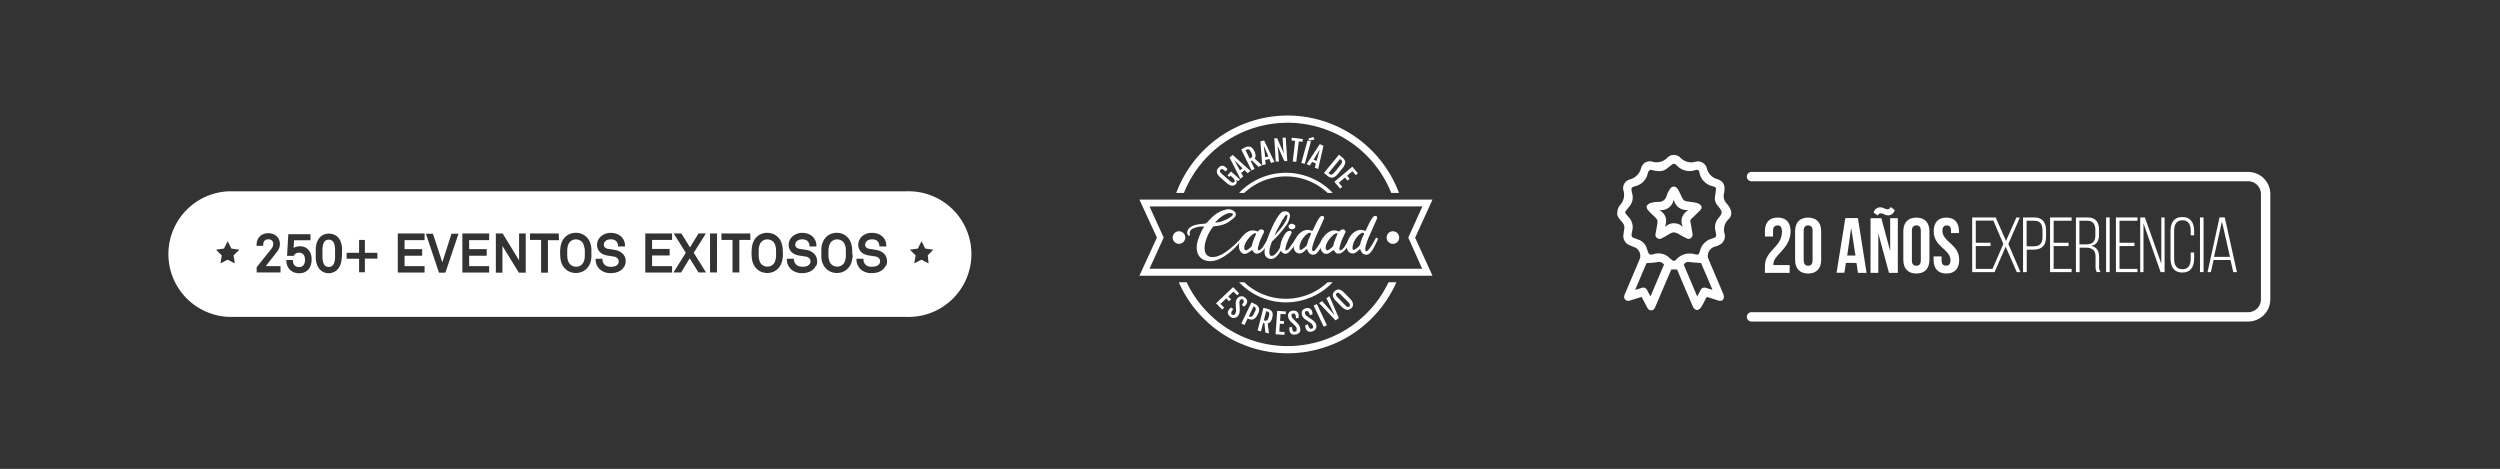 <svg xmlns="http://www.w3.org/2000/svg" viewBox="0 0 676.37 126.85"><rect x="0" y="0" width="676.37" height="126.85" fill="#333333" stroke="none"/><defs><style>.cls-1{fill:none;}.cls-2{fill:#fff;}</style></defs><g id="Capa_2" data-name="Capa 2"><g id="Capa_1-2" data-name="Capa 1"><rect class="cls-1" width="676.37" height="126.85"/><path class="cls-2" d="M545.53,58.83l-2.81,6.36-2.79-6.36h-6.36V73.62h6.06l3-6.88,3,6.88h1L543.35,66l3.11-7.12Zm-6.46,13.91h-4.53V66.57h4v-.89h-4v-6h4.76L542,66Z"/><path class="cls-2" d="M550.14,67.54c2.34,0,3.42-1.16,3.42-3.51v-1.6c0-2.16-.89-3.6-3.17-3.6h-3.06V73.62h1V67.54Zm-1.84-7.82h2.09c1.65,0,2.2,1,2.2,2.64v1.73c0,1.8-.74,2.56-2.45,2.56H548.3Z"/><polygon class="cls-2" points="560.47 59.72 560.47 58.83 554.64 58.83 554.64 73.62 560.47 73.62 560.47 72.74 555.61 72.74 555.61 66.57 559.65 66.57 559.65 65.68 555.61 65.68 555.61 59.72 560.47 59.72"/><path class="cls-2" d="M567.89,63.46V62.17c0-2.09-.91-3.34-3.17-3.34h-3.08V73.62h1V67h1.54c1.69,0,2.77.55,2.77,2.51v2.33a3.38,3.38,0,0,0,.32,1.77h1a3.26,3.26,0,0,1-.36-1.77v-2.3c0-1.61-.61-2.69-2.13-3C567.22,66.19,567.89,65.19,567.89,63.46Zm-1,.19c0,2-1,2.47-2.75,2.47h-1.56v-6.4h2.09c1.61,0,2.22,1,2.22,2.54Z"/><rect class="cls-2" x="569.8" y="58.83" width="0.97" height="14.79"/><polygon class="cls-2" points="578.29 59.72 578.29 58.83 572.46 58.83 572.46 73.62 578.29 73.62 578.29 72.74 573.43 72.74 573.43 66.57 577.47 66.57 577.47 65.68 573.43 65.68 573.43 59.72 578.29 59.72"/><polygon class="cls-2" points="584.55 73.62 585.63 73.62 585.63 58.83 584.74 58.83 584.74 71.32 580.3 58.83 579.03 58.83 579.03 73.62 579.92 73.62 579.92 60.44 584.55 73.62"/><path class="cls-2" d="M593.62,63.67V62.45c0-2.14-.93-3.74-3.2-3.74s-3.19,1.6-3.19,3.74V70c0,2.13.93,3.74,3.19,3.74s3.2-1.61,3.2-3.74V68.32h-.93v1.75c0,1.59-.62,2.77-2.24,2.77s-2.24-1.18-2.24-2.77V62.38c0-1.58.61-2.79,2.24-2.79s2.24,1.21,2.24,2.79v1.29Z"/><rect class="cls-2" x="595.2" y="58.83" width="0.97" height="14.79"/><path class="cls-2" d="M603.46,70.35l.74,3.27h1l-3.3-14.81h-1.41l-3.24,14.81h.89l.74-3.27Zm-2.32-10.42,2.18,9.57H599Z"/><path class="cls-2" d="M477.48,73.83h6.71V71.72H479.8a1.72,1.72,0,0,1,0-.32c0-2.43,4.63-4.16,4.63-8.81,0-2.36-1.19-3.72-3.47-3.72s-3.46,1.36-3.46,3.72V64h2.19V62.44c0-1,.47-1.45,1.21-1.45s1.2.36,1.2,1.69c0,4.26-4.6,5-4.6,9.34Z"/><path class="cls-2" d="M492.71,70.28V62.59c0-2.36-1.24-3.72-3.53-3.72s-3.52,1.36-3.52,3.72v7.69c0,2.37,1.24,3.72,3.52,3.72S492.71,72.65,492.71,70.28Zm-4.73.15v-8c0-1,.46-1.45,1.2-1.45s1.21.4,1.21,1.45v8c0,1.06-.47,1.46-1.21,1.46S488,71.49,488,70.43Z"/><path class="cls-2" d="M502.27,71.15l.4,2.68H505L502.65,59h-3.4l-2.37,14.79H499l.4-2.68Zm-1.44-9.49L502,69.14h-2.24Z"/><path class="cls-2" d="M508.93,57.73c.63,0,1,.53,1.9.53a1.84,1.84,0,0,0,1.79-1.44L511.5,56a.86.86,0,0,1-.9.61c-.64,0-1-.52-1.91-.52a1.84,1.84,0,0,0-1.79,1.43l1.12.79A.88.88,0,0,1,508.93,57.73Z"/><polygon class="cls-2" points="506.07 73.83 508.17 73.83 508.17 63.12 511.06 73.83 513.45 73.83 513.45 59.04 511.38 59.04 511.38 67.89 508.99 59.04 506.07 59.04 506.07 73.83"/><path class="cls-2" d="M522,70.28V62.59c0-2.36-1.25-3.72-3.53-3.72s-3.53,1.36-3.53,3.72v7.69c0,2.37,1.25,3.72,3.53,3.72S522,72.65,522,70.28Zm-4.74.15v-8c0-1,.47-1.45,1.21-1.45s1.2.4,1.2,1.45v8c0,1.06-.46,1.46-1.2,1.46S517.25,71.49,517.25,70.43Z"/><path class="cls-2" d="M523.13,69.37v.91c0,2.37,1.18,3.72,3.47,3.72s3.46-1.35,3.46-3.72c0-4.22-4.54-4.79-4.54-7.84,0-1,.42-1.45,1.16-1.45s1.16.4,1.16,1.45v.62H530v-.47c0-2.36-1.16-3.72-3.42-3.72s-3.42,1.36-3.42,3.72c0,4.23,4.54,4.8,4.54,7.84,0,1.06-.47,1.44-1.21,1.44s-1.2-.38-1.2-1.44V69.37Z"/><path class="cls-2" d="M608.23,46.51H473.76a1.27,1.27,0,0,0,0,2.53H608.23a3.46,3.46,0,0,1,3.46,3.45V81a3.46,3.46,0,0,1-3.46,3.46H473.76a1.27,1.27,0,0,0,0,2.53H608.23a6,6,0,0,0,6-6V52.49A6,6,0,0,0,608.23,46.51Z"/><path class="cls-2" d="M467.15,55.07a2.93,2.93,0,0,1-.72-2.75c.42-2.14-.09-3.28-1.81-3.85a4,4,0,0,1-2.82-2.85,2.48,2.48,0,0,0-3.17-1.84,4.07,4.07,0,0,1-4-1.11,2.45,2.45,0,0,0-3.54,0,4,4,0,0,1-4,1.08A2.41,2.41,0,0,0,444,45.5a4.29,4.29,0,0,1-3.13,3.07,2.43,2.43,0,0,0-1.64,3,4.07,4.07,0,0,1-1,4,3.49,3.49,0,0,0-.68,2c-.13,1,.66,1.75,1.26,2.48a2.13,2.13,0,0,1,.63,1.94c-.1.44-.13.89-.2,1.34a2.69,2.69,0,0,0,1.61,3c.53.24,1.08.44,1.62.67a2.55,2.55,0,0,1,1.19,3q-2,4.71-4,9.43c-.23.53-.43,1.06,0,1.57s1,.42,1.61.23l2.86-.91c.5,1,1,1.81,1.41,2.68.27.52.57,1,1.24.95s.91-.55,1.13-1.08q1.44-3.4,2.9-6.81l1.35-3.15h1.57c1.44,3.39,2.85,6.77,4.32,10.12a1.58,1.58,0,0,0,1.06.86,1.71,1.71,0,0,0,1.12-.78,17.77,17.77,0,0,0,1.24-2.32.56.56,0,0,1,.81-.33c.87.31,1.76.58,2.64.86.66.2,1.23,0,1.43-.61a2,2,0,0,0-.17-1.29c-1.32-3.15-2.68-6.29-4-9.45a1.71,1.71,0,0,1-.12-1,2.62,2.62,0,0,1,2.09-2.29,4.1,4.1,0,0,0,.87-.36,2.58,2.58,0,0,0,1.58-3,3.88,3.88,0,0,1,1.05-4,2.26,2.26,0,0,0,.64-2.35A5,5,0,0,0,467.15,55.07ZM446.54,80.2c-.34-.64-.62-1.13-.88-1.64a1.16,1.16,0,0,0-1.57-.65l-1.7.52c1.08-2.55,2.11-5,3.09-7.25a22.56,22.56,0,0,0,2.84-.25,1.73,1.73,0,0,1,1.88.66C449,74.38,447.81,77.21,446.54,80.2Zm16.78-1.79-1.69-.5a1.17,1.17,0,0,0-1.58.65c-.25.5-.52,1-.87,1.64l-3.64-8.57c.63-1.11,1.58-.7,2.45-.63l2.23.17C461.22,73.49,462.24,75.88,463.32,78.41Zm1.4-19.15a3.83,3.83,0,0,0-.56,3.38c.25,1.44.28,1.52-1.08,1.94a4.49,4.49,0,0,0-3.14,3.26c-.35,1.12-.45,1.19-1.57.91a4.89,4.89,0,0,0-4.9,1.49.73.73,0,0,1-1.21,0c-.13-.14-.33-.2-.45-.33a4.28,4.28,0,0,0-4.61-1.09c-.75.2-1.16,0-1.34-.75-.06-.23-.2-.44-.26-.67a3.63,3.63,0,0,0-2.67-2.67c-.23-.06-.43-.23-.66-.27-.79-.15-.94-.66-.8-1.34,0-.24.08-.48.14-.71a4,4,0,0,0-1.09-3.79c-1.17-1.38-1-1,0-2.41a.84.84,0,0,1,.15-.18,3.73,3.73,0,0,0,.9-3.68c0-.08,0-.15-.05-.23-.24-1.3-.27-1.41,1-1.78a4.49,4.49,0,0,0,3.28-3.42c.19-.76.58-1.15,1.43-.85a4.73,4.73,0,0,0,1,.16,3.29,3.29,0,0,0,2.9-.75c.21-.2.46-.36.69-.54,1-.79,1.12-.89,2,0A4.74,4.74,0,0,0,458.73,46a.76.76,0,0,1,1.06.6,1,1,0,0,1,0,.16,4.69,4.69,0,0,0,3.66,3.65c.46.11.95.3.79.86a16,16,0,0,1-.23,1.77,2.86,2.86,0,0,0,.66,2.51C466.15,57.44,466.18,57.47,464.72,59.26Z"/><path class="cls-2" d="M459,54.9c-.95-.23-1.94-.28-2.9-.48a1.39,1.39,0,0,1-.8-.58c-.5-.88-.86-1.83-1.39-2.68a1.56,1.56,0,0,0-1.09-.71,1.5,1.5,0,0,0-1,.68,7.64,7.64,0,0,0-.93,1.85,2.11,2.11,0,0,1-2.26,1.64,6.25,6.25,0,0,0-2,.29,1.88,1.88,0,0,0-1.12.81A1.57,1.57,0,0,0,446,57c.65.76,1.45,1.4,2.13,2.14a1.37,1.37,0,0,1,.3,1c-.07.79-.26,1.56-.38,2.35s-.43,1.38.28,1.91,1.35,0,2-.32c.86-.42,1.7-1.21,2.55-1.2s1.75.77,2.62,1.2l1.15.55a1.16,1.16,0,0,0,1.25-1.42c-.16-1-.32-2-.52-3a1,1,0,0,1,.34-1.13c.71-.63,1.38-1.32,2.07-2,.4-.39.79-.87.47-1.38A2,2,0,0,0,459,54.9Zm-3.73,6.48a3.38,3.38,0,0,0-4.82.06c.66-2,.32-3.49-1.53-4.62a3.47,3.47,0,0,0,3.92-2.9,3.43,3.43,0,0,0,3.95,2.85C455.11,58,454.47,59.36,455.28,61.38Z"/><path class="cls-2" d="M348.36,31.26a32.2,32.2,0,0,0-30.13,20.93h2.08a30.21,30.21,0,0,1,56.09,0h2.09A32.22,32.22,0,0,0,348.36,31.26Z"/><path class="cls-2" d="M335.24,52.19h1.39a16.48,16.48,0,0,1,22.55,0h1.39a17.46,17.46,0,0,0-25.33,0Z"/><path class="cls-2" d="M387.17,54.2H308.65l4.58,10.07-4.58,10.08h78.52l-4.58-10.08Zm-2,18.75H310.64l3.94-8.68-3.94-8.67h74.53l-3.93,8.67Z"/><path class="cls-2" d="M387.56,74.6h-79.3L313,64.27,308.26,54h79.3l-4.7,10.32ZM309,74.1h77.74l-4.47-9.83.05-.1,4.42-9.72H309l4.46,9.82-.05.11Zm76.52-.9H310.25l4.06-8.93-4.06-8.92h75.31l-4.05,8.92ZM311,72.7h73.76L381,64.27l.05-.1,3.78-8.32H311l3.83,8.42-.05.11Z"/><path class="cls-2" d="M320.67,64.27a1.7,1.7,0,1,1-1.7-1.7A1.7,1.7,0,0,1,320.67,64.27Z"/><path class="cls-2" d="M375.15,64.27a1.7,1.7,0,1,0,1.7-1.7A1.7,1.7,0,0,0,375.15,64.27Z"/><path class="cls-2" d="M360.57,76.36h-1.39a16.45,16.45,0,0,1-22.55,0h-1.39a17.46,17.46,0,0,0,25.33,0Z"/><path class="cls-2" d="M348.36,95.58a32.19,32.19,0,0,0,29.43-19.22h-2.13a30.22,30.22,0,0,1-54.61,0h-2.13A32.21,32.21,0,0,0,348.36,95.58Z"/><path class="cls-2" d="M334.36,49.81a1.11,1.11,0,0,1-.19.18,1.08,1.08,0,0,1-.28.16,1.06,1.06,0,0,1-.37.09,1.27,1.27,0,0,1-.46-.05,2.05,2.05,0,0,1-.57-.24,3.85,3.85,0,0,1-.66-.48L330.14,48a5,5,0,0,1-.56-.61,2.35,2.35,0,0,1-.29-.53,1.37,1.37,0,0,1-.08-.47,1.24,1.24,0,0,1,.08-.4,1.2,1.2,0,0,1,.17-.34,2.56,2.56,0,0,1,.2-.26,1.89,1.89,0,0,1,.51-.42,1.2,1.2,0,0,1,.5-.13,1.13,1.13,0,0,1,.48.11,1.76,1.76,0,0,1,.44.29,3.44,3.44,0,0,1,.27.27l.24.3-.51.58-.23-.2c-.52-.47-.9-.56-1.15-.28a.75.75,0,0,0-.14.24.43.43,0,0,0,0,.25,1,1,0,0,0,.18.3,2.42,2.42,0,0,0,.36.37l2.15,1.9a3.45,3.45,0,0,0,.39.3.86.86,0,0,0,.31.13.42.42,0,0,0,.25,0,.73.73,0,0,0,.21-.16.47.47,0,0,0,.12-.27.61.61,0,0,0-.05-.29,1.45,1.45,0,0,0-.18-.31,2.16,2.16,0,0,0-.3-.31l-.62-.55-.32.37-.48-.42.95-1.07,2.41,2.13L335,49l-.52-.32a1.33,1.33,0,0,1,.1.65A1,1,0,0,1,334.36,49.81Z"/><path class="cls-2" d="M332.64,42.61l.88-.68,4.8,4.33-.78.59-.83-.8-.92.71.56,1-.77.6Zm3.54,2.93-2.27-2.24,0,0,1.57,2.78Z"/><path class="cls-2" d="M335.81,40.41l.94-.47.36-.16a1.93,1.93,0,0,1,.41-.12,1.65,1.65,0,0,1,.45,0,1.26,1.26,0,0,1,.45.12,1.9,1.9,0,0,1,.45.34,2.89,2.89,0,0,1,.41.62l.07.14a3,3,0,0,1,.34,1.15,1.31,1.31,0,0,1-.26.86l2,1.82-.91.46-1.81-1.75-.33.16,1.06,2.12-.84.42Zm2.44,2.45a1.51,1.51,0,0,0,.35-.24.54.54,0,0,0,.17-.3.82.82,0,0,0,0-.38,2.59,2.59,0,0,0-.2-.5l-.22-.45a1.49,1.49,0,0,0-.23-.36.73.73,0,0,0-.27-.2.67.67,0,0,0-.32,0,1.21,1.21,0,0,0-.42.14l-.13.07,1.15,2.3Z"/><path class="cls-2" d="M341,38.25,342,38l2.8,5.82-.94.26L343.42,43l-1.12.3.14,1.14-.95.26Zm2.16,4.06-1.26-2.94h0l.4,3.17Z"/><path class="cls-2" d="M344.76,37.4l.78,0,1.81,4.14h0c0-.09,0-.2-.05-.32s0-.26-.06-.41,0-.33-.06-.53,0-.41-.05-.66L347,37.25l.86,0,.41,6.33-.79,0-1.79-4h0c0,.12,0,.24,0,.36s0,.29.06.46.05.38.07.61,0,.51.06.83l.12,1.87-.85,0Z"/><path class="cls-2" d="M350.4,38.13l-1-.13.1-.75,3,.37-.1.75-1-.12-.7,5.55-.95-.12Z"/><path class="cls-2" d="M353.75,38l.93.24L353,44.33l-.93-.25Zm.22-.49,1.36-.47.3.72-1.4.27Z"/><path class="cls-2" d="M357.06,39l1,.44-1.44,6.3-.9-.39.29-1.11L355,43.79l-.61,1-.89-.39Zm-.84,4.53.84-3.08,0,0-1.67,2.73Z"/><path class="cls-2" d="M362.26,41.86l.77.63.35.31a1.61,1.61,0,0,1,.32.37,1.56,1.56,0,0,1,.21.43,1.17,1.17,0,0,1,0,.53,1.82,1.82,0,0,1-.21.65,3.63,3.63,0,0,1-.52.78L362,47a3.82,3.82,0,0,1-.66.67,2,2,0,0,1-.59.33,1.25,1.25,0,0,1-.53.07,1.31,1.31,0,0,1-.47-.12,2,2,0,0,1-.42-.24c-.13-.09-.25-.19-.37-.29l-.77-.63ZM359.59,47a1.24,1.24,0,0,0,.37.22.56.56,0,0,0,.36,0,1.08,1.08,0,0,0,.4-.27,5.71,5.71,0,0,0,.5-.54l1.25-1.53c.18-.23.33-.43.43-.59a1.21,1.21,0,0,0,.19-.44.56.56,0,0,0-.06-.36,1.18,1.18,0,0,0-.29-.32l-.18-.16-3.16,3.85Z"/><path class="cls-2" d="M365.86,45.1l1.52,1.79-.58.49-.9-1.06-1.45,1.23.7.82-.58.49-.7-.82-1.65,1.41.92,1.09-.58.49L361,49.2Z"/><path class="cls-2" d="M336.49,63.63v.22a1,1,0,0,1-.1.52,2.8,2.8,0,0,1-.24.36,26,26,0,0,1-1.83,2.08,19.39,19.39,0,0,1-2.17,1.91,12.46,12.46,0,0,1-2.36,1.39,5.89,5.89,0,0,1-2.41.54,4,4,0,0,1-1.47-.25,3.3,3.3,0,0,1-1.15-.72,3.19,3.19,0,0,1-.73-1.16,4.35,4.35,0,0,1-.26-1.59,5.58,5.58,0,0,1,.13-1.2,10.28,10.28,0,0,1,.36-1.25c.15-.42.32-.83.5-1.24l.55-1.19.26-.38a2.13,2.13,0,0,0,.22-.38h-.14a6.24,6.24,0,0,0-2.79.5,1.45,1.45,0,0,0-1,1.27.66.66,0,0,0,.05.25.51.51,0,0,1,0,.2.9.9,0,0,1,0,.15.17.17,0,0,1-.18.12.33.33,0,0,1-.23-.09,1.06,1.06,0,0,1-.17-.23,1.59,1.59,0,0,1-.12-.27.75.75,0,0,1,0-.24,1.65,1.65,0,0,1,.5-1.2,3.77,3.77,0,0,1,1.18-.72,6.87,6.87,0,0,1,1.47-.36c.53-.06,1-.11,1.38-.13a1.43,1.43,0,0,0,.55-.14,1.38,1.38,0,0,0,.4-.33,11.88,11.88,0,0,1,1-1.07,9.86,9.86,0,0,1,1.16-1,8.7,8.7,0,0,1,1.31-.78,6.43,6.43,0,0,1,1.38-.47,2.06,2.06,0,0,1,.76-.14,2.55,2.55,0,0,1,.72.1,2.37,2.37,0,0,1,.65.28,1.71,1.71,0,0,1,.49.43,1,1,0,0,1,.19.56,1,1,0,0,1-.18.57,2.12,2.12,0,0,1-.45.51c-.36.29-.71.54-1,.77a9.24,9.24,0,0,1-1,.61,7.82,7.82,0,0,1-1.15.43,9.4,9.4,0,0,1-1.36.26l-.69.08a.4.4,0,0,0-.35.21,6.77,6.77,0,0,0-.84,1.18,13.25,13.25,0,0,0-.73,1.46,11.18,11.18,0,0,0-.51,1.58,6.39,6.39,0,0,0-.19,1.52,3.51,3.51,0,0,0,.12.94,2.11,2.11,0,0,0,.37.75,1.65,1.65,0,0,0,.65.51,2.3,2.3,0,0,0,1,.18,5.14,5.14,0,0,0,1-.11,8.65,8.65,0,0,0,2.2-1,18.71,18.71,0,0,0,2-1.52c.65-.55,1.25-1.11,1.82-1.69S336,64.1,336.49,63.63Zm-2.93-5.78a1.48,1.48,0,0,0-.76-.21,2.6,2.6,0,0,0-1.15.29,7.41,7.41,0,0,0-1.18.69,9.86,9.86,0,0,0-1,.84c-.31.3-.55.54-.71.73a.76.76,0,0,0,.24,0,4.13,4.13,0,0,0,.86-.11,10.37,10.37,0,0,0,1-.31c.34-.13.68-.27,1-.43a8.4,8.4,0,0,0,.87-.5,3.46,3.46,0,0,0,.63-.5.76.76,0,0,0,.23-.47Z"/><path class="cls-2" d="M341.9,66.46l.31-.5.4-.61c.13-.21.27-.41.39-.61l.32-.51c.05-.08.1-.07.17,0a.52.52,0,0,1,.13.2,1.22,1.22,0,0,1,0,.22c-.18.39-.39.82-.64,1.29a10.36,10.36,0,0,1-.82,1.28,5.15,5.15,0,0,1-1,1,1.93,1.93,0,0,1-1.15.4.9.9,0,0,1-.66-.26c-.17-.18-.38-.42-.62-.73a11.32,11.32,0,0,1-1,.72,2,2,0,0,1-1.06.34,1,1,0,0,1-.51-.15,1.58,1.58,0,0,1-.48-.42,1.91,1.91,0,0,1-.35-.63,2.28,2.28,0,0,1-.14-.8,4.08,4.08,0,0,1,.32-1.53,5.56,5.56,0,0,1,.83-1.41,4.31,4.31,0,0,1,1.18-1,2.7,2.7,0,0,1,1.4-.41,3,3,0,0,1,1.31.31l.44-.37a.78.78,0,0,1,.5-.21.79.79,0,0,1,.24,0,1.59,1.59,0,0,1,.27.12.66.66,0,0,1,.23.21.44.44,0,0,1,.09.27.75.75,0,0,1-.08.29,2,2,0,0,1-.17.3l-.39.85q-.19.41-.36.81a8.11,8.11,0,0,0-.31.82c-.09.29-.17.59-.24.91a2.63,2.63,0,0,0-.12.43,1.89,1.89,0,0,0,0,.31c0,.22.08.34.22.34a.64.64,0,0,0,.32-.12,2.47,2.47,0,0,0,.38-.31,3,3,0,0,0,.38-.41C341.69,66.75,341.8,66.6,341.9,66.46Zm-2-3.28a.54.54,0,0,0-.29-.07,1.49,1.49,0,0,0-.82.39,6.34,6.34,0,0,0-1,1,6.73,6.73,0,0,0-.82,1.27,2.9,2.9,0,0,0-.34,1.3.61.61,0,0,0,.52.68,4.49,4.49,0,0,0,.87-.55,4.62,4.62,0,0,0,.68-.71,6.06,6.06,0,0,1,.19-.8,9.18,9.18,0,0,1,.31-.88c.13-.3.24-.58.36-.86A8,8,0,0,0,339.86,63.18Z"/><path class="cls-2" d="M344.11,65.36c-.17.46-.32.93-.47,1.42a5.16,5.16,0,0,0-.21,1.39,1.91,1.91,0,0,0,0,.32,2,2,0,0,0,.11.35,1.06,1.06,0,0,0,.18.27.33.33,0,0,0,.25.12,1.4,1.4,0,0,0,.91-.35,4.58,4.58,0,0,0,.78-.85,9,9,0,0,0,.62-1c.18-.36.33-.65.46-.87l.13-.32.23-.54q.14-.28.27-.51t.24-.24a.22.22,0,0,1,.2.13.57.57,0,0,1,.07.21.45.45,0,0,1,0,.18c-.19.47-.42,1-.7,1.57a12.31,12.31,0,0,1-.93,1.63,6.4,6.4,0,0,1-1.1,1.28,1.82,1.82,0,0,1-2.32.17,1.52,1.52,0,0,1-.65-1l-.06-.29a1.23,1.23,0,0,1,0-.2V68a6.93,6.93,0,0,1,.22-1.51,18.28,18.28,0,0,1,.57-1.92q.35-1,.81-2.07c.3-.7.61-1.36.93-2s.63-1.18.94-1.66a5.52,5.52,0,0,1,.84-1.09,1.18,1.18,0,0,1,.53-.43,1.65,1.65,0,0,1,.69-.15,2,2,0,0,1,.48.06,1.54,1.54,0,0,1,.43.2,1,1,0,0,1,.31.37,1.16,1.16,0,0,1,.13.58,5.6,5.6,0,0,1-1.26,2.92A29.84,29.84,0,0,1,344.11,65.36Zm2.83-5.81c-.38.69-.75,1.39-1.12,2.08s-.71,1.37-1,2.06a25.19,25.19,0,0,0,1.91-2.16A14,14,0,0,0,347.76,60a4.44,4.44,0,0,0,.44-1,2.91,2.91,0,0,0,.09-.59.61.61,0,0,0,0-.15.84.84,0,0,1,0-.1l0-.06a.64.64,0,0,0-.45.17,1.35,1.35,0,0,0-.33.38,4.47,4.47,0,0,0-.25.49Q347.06,59.33,346.94,59.55Z"/><path class="cls-2" d="M347.82,67.77a.8.8,0,0,0,.49-.18,2.48,2.48,0,0,0,.47-.45,6,6,0,0,0,.42-.57l.38-.56a4.74,4.74,0,0,0,.3-.42c.11-.18.23-.35.34-.51s.23-.3.34-.42.21-.18.28-.18a.34.34,0,0,1,.2.06.2.2,0,0,1,.09.17.61.61,0,0,1,0,.16A.65.65,0,0,1,351,65c-.17.3-.38.65-.63,1.07a11.78,11.78,0,0,1-.8,1.19,5.59,5.59,0,0,1-.91,1,1.49,1.49,0,0,1-.94.4,1.05,1.05,0,0,1-.5-.14,1.83,1.83,0,0,1-.44-.35,1.77,1.77,0,0,1-.31-.49,1.32,1.32,0,0,1-.12-.54,5.68,5.68,0,0,1,.11-1,8,8,0,0,1,.75-2.11,8.88,8.88,0,0,1,.58-.91,1.86,1.86,0,0,1,.5-.47,1.15,1.15,0,0,1,.65-.19.57.57,0,0,1,.36.1.32.32,0,0,1,.15.29,1,1,0,0,1-.14.45c-.09.16-.16.3-.22.42a13.49,13.49,0,0,0-.73,1.54,11.93,11.93,0,0,0-.52,1.63c0,.09-.05.19-.08.29a1.13,1.13,0,0,0,0,.3A.67.67,0,0,0,347.82,67.77Zm2.65-6.71v.07a.17.17,0,0,1,0,.07.75.75,0,0,1-.28.6,1,1,0,0,1-.63.23,1,1,0,0,1-.66-.22.66.66,0,0,1-.28-.52.63.63,0,0,1,.29-.55,1,1,0,0,1,.59-.2.88.88,0,0,1,.53.16A4.82,4.82,0,0,1,350.47,61.06Z"/><path class="cls-2" d="M355.07,62.5c.2-.39.36-.72.49-1s.26-.55.38-.79.24-.48.37-.72.28-.5.47-.8a2.9,2.9,0,0,1,.4-.52.77.77,0,0,1,.56-.26.52.52,0,0,1,.34.12.37.37,0,0,1,.15.3.77.77,0,0,1-.07.39q-.07.2-.15.36l-.72,1.62-.66,1.43c-.22.48-.43,1-.64,1.44s-.39,1-.56,1.48a11.88,11.88,0,0,0-.43,1.52l0,.19a.75.75,0,0,0,0,.21,1.53,1.53,0,0,0,.05.3.25.25,0,0,0,.27.2.51.51,0,0,0,.3-.14,3,3,0,0,0,.34-.36l.34-.45c.12-.16.21-.29.28-.4.21-.31.4-.63.58-.94l.54-1a.54.54,0,0,0,.13-.22c0-.08.11-.12.25-.12a.32.32,0,0,1,.21.08.22.22,0,0,1,.09.17.89.89,0,0,1,0,.22c0,.07-.05.14-.07.19-.2.38-.4.79-.61,1.24a13.83,13.83,0,0,1-.68,1.27,5.54,5.54,0,0,1-.79,1,1.35,1.35,0,0,1-.95.4,1.47,1.47,0,0,1-.64-.13,1.55,1.55,0,0,1-.48-.36,2.23,2.23,0,0,1-.33-.51,3.83,3.83,0,0,1-.22-.56c-.17.13-.33.27-.48.41a5.85,5.85,0,0,1-.47.4,3.14,3.14,0,0,1-.49.29,1.31,1.31,0,0,1-.56.12,1.49,1.49,0,0,1-1.15-.51,2,2,0,0,1-.45-1.36,4.58,4.58,0,0,1,.28-1.55,5.38,5.38,0,0,1,.8-1.45,4.37,4.37,0,0,1,1.23-1.08,3,3,0,0,1,1.56-.42A3.84,3.84,0,0,1,355.07,62.5Zm-3.29,5.11s0,0,0,0h.05l.16,0a6.1,6.1,0,0,0,.6-.38,4.69,4.69,0,0,0,.55-.42,2.38,2.38,0,0,0,.4-.5,1.9,1.9,0,0,0,.22-.66,2.88,2.88,0,0,1,.15-.51c.06-.19.14-.38.22-.58l.27-.59c.09-.19.17-.37.24-.55l0-.11a.27.27,0,0,0,0-.13.25.25,0,0,0,0-.14s-.11-.07-.25-.07a.87.87,0,0,0-.52.17,4.38,4.38,0,0,0-.45.33,5.79,5.79,0,0,0-1.32,1.68,4.24,4.24,0,0,0-.53,2A.6.6,0,0,0,351.78,67.61Z"/><path class="cls-2" d="M363.93,66.46c.09-.13.19-.3.32-.5l.39-.61.4-.61c.13-.2.23-.37.31-.51s.11-.07.18,0a.67.67,0,0,1,.13.2.79.79,0,0,1,0,.22q-.27.59-.63,1.29a10.36,10.36,0,0,1-.82,1.28,5.15,5.15,0,0,1-1,1,2,2,0,0,1-1.16.4.89.89,0,0,1-.65-.26,6.58,6.58,0,0,1-.62-.73c-.32.25-.65.49-1,.72a2,2,0,0,1-1.06.34,1.06,1.06,0,0,1-.52-.15,1.68,1.68,0,0,1-.47-.42,1.93,1.93,0,0,1-.36-.63,2.28,2.28,0,0,1-.13-.8,4.06,4.06,0,0,1,.31-1.53,5.88,5.88,0,0,1,.83-1.41,4.35,4.35,0,0,1,1.19-1,2.67,2.67,0,0,1,1.4-.41,3,3,0,0,1,1.31.31l.44-.37a.76.76,0,0,1,.5-.21.79.79,0,0,1,.24,0,1.59,1.59,0,0,1,.27.12.63.63,0,0,1,.22.21.44.44,0,0,1,.09.27.61.61,0,0,1-.08.29,1.39,1.39,0,0,1-.17.3l-.38.85q-.19.41-.36.81a8.11,8.11,0,0,0-.31.82c-.09.29-.17.59-.24.91a2.63,2.63,0,0,0-.12.43,1.89,1.89,0,0,0,0,.31c0,.22.07.34.22.34a.61.61,0,0,0,.31-.12,2.12,2.12,0,0,0,.39-.31,3.76,3.76,0,0,0,.38-.41A5.36,5.36,0,0,0,363.93,66.46Zm-2-3.28a.57.57,0,0,0-.29-.07,1.46,1.46,0,0,0-.82.39,6.34,6.34,0,0,0-1,1,6.73,6.73,0,0,0-.82,1.27,2.9,2.9,0,0,0-.34,1.3.61.61,0,0,0,.52.68,4.37,4.37,0,0,0,1.55-1.26,4.81,4.81,0,0,1,.19-.8,9.18,9.18,0,0,1,.31-.88c.12-.3.24-.58.36-.86S361.81,63.4,361.9,63.18Z"/><path class="cls-2" d="M369.42,62.5c.19-.39.36-.72.49-1s.26-.55.38-.79.24-.48.37-.72.28-.5.47-.8a2.9,2.9,0,0,1,.4-.52.77.77,0,0,1,.56-.26.52.52,0,0,1,.34.12.36.36,0,0,1,.14.3.76.76,0,0,1-.06.39q-.08.2-.15.36l-.72,1.62L371,62.63c-.22.48-.43,1-.64,1.44s-.39,1-.57,1.48a13.71,13.71,0,0,0-.42,1.52l0,.19a.75.75,0,0,0,0,.21,1.53,1.53,0,0,0,.05.3.25.25,0,0,0,.27.2.56.56,0,0,0,.3-.14,3,3,0,0,0,.34-.36l.34-.45c.12-.16.21-.29.28-.4.21-.31.4-.63.58-.94l.54-1a.54.54,0,0,0,.13-.22c0-.08.11-.12.25-.12a.32.32,0,0,1,.21.08.22.22,0,0,1,.09.17.89.89,0,0,1,0,.22,1.82,1.82,0,0,1-.08.19c-.19.38-.39.79-.6,1.24a13.83,13.83,0,0,1-.68,1.27,5.16,5.16,0,0,1-.8,1,1.31,1.31,0,0,1-.94.4,1.47,1.47,0,0,1-.64-.13,1.44,1.44,0,0,1-.48-.36,2.23,2.23,0,0,1-.33-.51,3,3,0,0,1-.22-.56c-.17.13-.33.27-.48.41a5.85,5.85,0,0,1-.47.4,2.82,2.82,0,0,1-.5.29,1.23,1.23,0,0,1-.55.12,1.49,1.49,0,0,1-1.15-.51,2,2,0,0,1-.46-1.36,4.6,4.6,0,0,1,.29-1.55,5.12,5.12,0,0,1,.8-1.45,4.37,4.37,0,0,1,1.23-1.08,3,3,0,0,1,1.56-.42A3.84,3.84,0,0,1,369.42,62.5Zm-3.29,5.11s0,0,0,0h.05l.16,0c.2-.12.41-.24.6-.38a3.87,3.87,0,0,0,.54-.42,2.14,2.14,0,0,0,.41-.5,1.9,1.9,0,0,0,.22-.66,2.88,2.88,0,0,1,.15-.51c.06-.19.14-.38.22-.58l.26-.59c.09-.19.18-.37.25-.55l0-.11a.51.51,0,0,0,0-.13.25.25,0,0,0,0-.14s-.12-.07-.25-.07a.87.87,0,0,0-.52.17,4.38,4.38,0,0,0-.45.33,5.79,5.79,0,0,0-1.32,1.68,4.24,4.24,0,0,0-.53,2A.6.6,0,0,0,366.13,67.61Z"/><path class="cls-2" d="M333.62,77.67l1.62,1.7-.54.52-1-1-1.38,1.31.74.78-.55.52-.74-.78-1.57,1.5,1,1-.55.53L329,82.05Z"/><path class="cls-2" d="M332.54,83.73a2.47,2.47,0,0,1,.24-.29,3.58,3.58,0,0,1,.28-.26l.6.45-.18.24c-.1.14-.18.27-.25.39a1.16,1.16,0,0,0-.11.33.65.65,0,0,0,0,.28.7.7,0,0,0,.2.23.57.57,0,0,0,.43.13.71.71,0,0,0,.38-.27,2,2,0,0,0,.14-.23,1.17,1.17,0,0,0,.09-.24,2.5,2.5,0,0,0,.05-.29,2.4,2.4,0,0,0,0-.38l-.09-1.55a2.91,2.91,0,0,1,.07-.8,2.09,2.09,0,0,1,.33-.69,2,2,0,0,1,.42-.4,1.25,1.25,0,0,1,.5-.2,1.15,1.15,0,0,1,.55,0,1.55,1.55,0,0,1,.56.28,1.78,1.78,0,0,1,.49.51,1.25,1.25,0,0,1,.18.52,1.17,1.17,0,0,1-.07.49,2.22,2.22,0,0,1-.23.43,2.35,2.35,0,0,1-.25.28l-.29.26-.6-.44.18-.24a1.71,1.71,0,0,0,.35-.71.49.49,0,0,0-.22-.5.5.5,0,0,0-.42-.12.58.58,0,0,0-.34.25,1,1,0,0,0-.13.2.8.8,0,0,0-.07.2.64.64,0,0,0,0,.2,1.47,1.47,0,0,0,0,.21l.09,1.76a4,4,0,0,1-.08.89,2,2,0,0,1-.33.72,1.66,1.66,0,0,1-.45.43A1.36,1.36,0,0,1,334,86a1.49,1.49,0,0,1-.55,0,2.19,2.19,0,0,1-.57-.29,1.85,1.85,0,0,1-.5-.52,1.27,1.27,0,0,1-.19-.52,1.17,1.17,0,0,1,.07-.49A1.82,1.82,0,0,1,332.54,83.73Z"/><path class="cls-2" d="M338.59,81.8l.86.42.36.18a2.88,2.88,0,0,1,.35.26,1.51,1.51,0,0,1,.3.36,1.33,1.33,0,0,1,.17.46,1.74,1.74,0,0,1,0,.6,2.74,2.74,0,0,1-.26.76l-.1.2a3.9,3.9,0,0,1-.45.75,2.13,2.13,0,0,1-.48.44,1.29,1.29,0,0,1-.47.21,1.21,1.21,0,0,1-.46,0,1.43,1.43,0,0,1-.42-.09,2.39,2.39,0,0,1-.37-.15l-.08,0-.84,1.74-.87-.42Zm-.71,3.78a1.34,1.34,0,0,0,.43.12.64.64,0,0,0,.36-.09,1.16,1.16,0,0,0,.32-.31,4.68,4.68,0,0,0,.31-.53l.25-.52a2.35,2.35,0,0,0,.17-.45.79.79,0,0,0,0-.37.68.68,0,0,0-.17-.31,1.47,1.47,0,0,0-.38-.25l0,0-1.31,2.7Z"/><path class="cls-2" d="M341.82,83.27l1,.26.38.11a3.39,3.39,0,0,1,.39.18,1.54,1.54,0,0,1,.36.27,1.33,1.33,0,0,1,.26.39,1.35,1.35,0,0,1,.11.55,2.61,2.61,0,0,1-.09.74l0,.15a2.84,2.84,0,0,1-.5,1.09,1.28,1.28,0,0,1-.76.48l.35,2.72-1-.26-.22-2.51-.35-.09-.6,2.3-.91-.24Zm.23,3.44a1.43,1.43,0,0,0,.43.06.68.68,0,0,0,.32-.11.93.93,0,0,0,.24-.3,2.51,2.51,0,0,0,.18-.51l.13-.49a1.76,1.76,0,0,0,.06-.42.66.66,0,0,0-.07-.32.75.75,0,0,0-.23-.24,1.59,1.59,0,0,0-.41-.16l-.14,0-.65,2.5Z"/><path class="cls-2" d="M345.55,84.1l2.35.17-.06.75-1.39-.1-.13,1.9,1.07.07-.05.76-1.07-.08-.16,2.17,1.43.1-.06.76-2.38-.17Z"/><path class="cls-2" d="M348.84,89.31a2.55,2.55,0,0,1,0-.38c0-.12,0-.24,0-.38l.74-.07,0,.3a4.12,4.12,0,0,0,.08.45,1.06,1.06,0,0,0,.14.32.43.43,0,0,0,.21.19.58.58,0,0,0,.3,0,.55.55,0,0,0,.4-.2.58.58,0,0,0,.1-.45,1.93,1.93,0,0,0,0-.27,2.44,2.44,0,0,0-.1-.24,1.43,1.43,0,0,0-.16-.24,2.83,2.83,0,0,0-.25-.28L349.2,87a2.74,2.74,0,0,1-.48-.64,1.78,1.78,0,0,1-.22-.73,1.58,1.58,0,0,1,0-.58,1.15,1.15,0,0,1,.24-.48,1.31,1.31,0,0,1,.42-.35,1.88,1.88,0,0,1,.61-.16,1.78,1.78,0,0,1,.71.05,1.13,1.13,0,0,1,.47.26,1,1,0,0,1,.28.41,1.91,1.91,0,0,1,.12.47c0,.14,0,.26,0,.38s0,.25,0,.39l-.74.07,0-.3a1.68,1.68,0,0,0-.22-.76.51.51,0,0,0-.5-.22.52.52,0,0,0-.39.19.69.69,0,0,0-.09.42,1.44,1.44,0,0,0,.05.24.64.64,0,0,0,.08.19.57.57,0,0,0,.11.16,2.09,2.09,0,0,0,.14.17L351,87.42a4,4,0,0,1,.54.72,1.94,1.94,0,0,1,.24.75,1.79,1.79,0,0,1,0,.62,1.36,1.36,0,0,1-.26.49,1.48,1.48,0,0,1-.44.34,2,2,0,0,1-.62.16,1.82,1.82,0,0,1-.72,0,1.22,1.22,0,0,1-.48-.26,1,1,0,0,1-.28-.41A1.31,1.31,0,0,1,348.84,89.31Z"/><path class="cls-2" d="M353.23,88.73a1.76,1.76,0,0,1-.08-.37,3.71,3.71,0,0,1,0-.38l.72-.21.08.3c0,.16.11.3.16.42a.82.82,0,0,0,.2.29.51.51,0,0,0,.24.15.63.63,0,0,0,.3,0,.54.54,0,0,0,.36-.26.62.62,0,0,0,0-.47,1.45,1.45,0,0,0-.1-.25,1,1,0,0,0-.14-.22,1.29,1.29,0,0,0-.2-.21,2.89,2.89,0,0,0-.3-.23l-1.29-.86a2.91,2.91,0,0,1-.6-.55,1.93,1.93,0,0,1-.34-.67,1.47,1.47,0,0,1-.07-.58,1.3,1.3,0,0,1,.14-.52,1.16,1.16,0,0,1,.36-.41,1.73,1.73,0,0,1,.56-.28,1.68,1.68,0,0,1,.71-.08,1.23,1.23,0,0,1,.52.17,1,1,0,0,1,.34.35,2,2,0,0,1,.21.44,1.84,1.84,0,0,1,.07.37c0,.12,0,.25,0,.39l-.71.21L354.3,85a1.52,1.52,0,0,0-.36-.7.48.48,0,0,0-.52-.13.52.52,0,0,0-.35.26.6.6,0,0,0,0,.42c0,.09.06.16.09.23a.74.74,0,0,0,.12.17.66.66,0,0,0,.14.15l.17.13,1.45,1a3.6,3.6,0,0,1,.67.6,1.78,1.78,0,0,1,.37.69,1.5,1.5,0,0,1,.07.62,1.21,1.21,0,0,1-.16.53,1.42,1.42,0,0,1-.37.41,1.9,1.9,0,0,1-.57.28,2,2,0,0,1-.72.09,1.14,1.14,0,0,1-.52-.17,1,1,0,0,1-.35-.34A2.11,2.11,0,0,1,353.23,88.73Z"/><path class="cls-2" d="M355.41,82.67l.87-.41L359,88l-.87.4Z"/><path class="cls-2" d="M356.87,82l.82-.54,3.37,3.8,0,0-2.2-4.58.82-.54,2.55,5.92-.92.61Z"/><path class="cls-2" d="M365.59,83.37l-.25.22a1.41,1.41,0,0,1-.32.17,1.29,1.29,0,0,1-.4.08,1.17,1.17,0,0,1-.47-.07,2.13,2.13,0,0,1-.55-.27A4.52,4.52,0,0,1,363,83l-1.58-1.6a3.4,3.4,0,0,1-.52-.64,2.07,2.07,0,0,1-.26-.55,1.35,1.35,0,0,1-.06-.47,1.49,1.49,0,0,1,.28-.7,2.61,2.61,0,0,1,.22-.24,1.29,1.29,0,0,1,.24-.21,1.49,1.49,0,0,1,.3-.18,2.23,2.23,0,0,1,.39-.09,1.3,1.3,0,0,1,.46.06,2.13,2.13,0,0,1,.55.27,4.08,4.08,0,0,1,.64.54l1.58,1.6a3.74,3.74,0,0,1,.51.64A2.26,2.26,0,0,1,366,82a1.35,1.35,0,0,1,.06.47,1.45,1.45,0,0,1-.26.72A1.57,1.57,0,0,1,365.59,83.37Zm-.51-.51a.51.51,0,0,0,.14-.21.39.39,0,0,0,0-.24,1,1,0,0,0-.14-.3,4.32,4.32,0,0,0-.32-.38l-2-2a2.24,2.24,0,0,0-.39-.34.88.88,0,0,0-.3-.16.43.43,0,0,0-.25,0,.64.64,0,0,0-.21.14.51.51,0,0,0-.14.21.45.45,0,0,0,0,.26,1.11,1.11,0,0,0,.16.3,2.64,2.64,0,0,0,.33.39l2,2.06a2.37,2.37,0,0,0,.37.32.81.81,0,0,0,.29.15.36.36,0,0,0,.25,0A.85.85,0,0,0,365.08,82.86Z"/><path class="cls-2" d="M228.75,66.81a3.93,3.93,0,0,0-.23-.76,2.17,2.17,0,0,0-.42-.63,2.45,2.45,0,0,0-.74-.49,2.3,2.3,0,0,0-.86-.16,2.35,2.35,0,0,0-.87.16,2.28,2.28,0,0,0-.74.49,2.35,2.35,0,0,0-.41.63,4,4,0,0,0-.24.76,7.64,7.64,0,0,0-.1.82c0,.29,0,.56,0,.82s0,.52,0,.81a7.64,7.64,0,0,0,.1.82,4.29,4.29,0,0,0,.24.77,2.16,2.16,0,0,0,.41.62,2.28,2.28,0,0,0,.74.49,2.35,2.35,0,0,0,1.73,0,2.13,2.13,0,0,0,.74-.49,1.81,1.81,0,0,0,.41-.62,3.61,3.61,0,0,0,.24-.77,5.74,5.74,0,0,0,.1-.82c0-.28,0-.56,0-.81s0-.53,0-.82A5.74,5.74,0,0,0,228.75,66.81Z"/><path class="cls-2" d="M209.86,66.81a3.93,3.93,0,0,0-.23-.76,2.17,2.17,0,0,0-.42-.63,2.53,2.53,0,0,0-.73-.49,2.45,2.45,0,0,0-1.74,0,2.23,2.23,0,0,0-.73.49,2.17,2.17,0,0,0-.42.63,3.93,3.93,0,0,0-.23.76,4.59,4.59,0,0,0-.1.82c0,.29,0,.56,0,.82s0,.52,0,.81a4.59,4.59,0,0,0,.1.82,4.25,4.25,0,0,0,.23.77,2.16,2.16,0,0,0,.41.62,2.29,2.29,0,0,0,2.48.49,2.09,2.09,0,0,0,.73-.49,2,2,0,0,0,.42-.62,4.25,4.25,0,0,0,.23-.77,4.59,4.59,0,0,0,.1-.82c0-.28,0-.56,0-.81s0-.53,0-.82A4.59,4.59,0,0,0,209.86,66.81Z"/><path class="cls-2" d="M90.57,66.6a3.91,3.91,0,0,0-.22-.8,1.91,1.91,0,0,0-.4-.6,1.64,1.64,0,0,0-.43-.26,1.47,1.47,0,0,0-.58-.1,1.5,1.5,0,0,0-.58.1,1.43,1.43,0,0,0-.43.27,1.6,1.6,0,0,0-.39.59,3.83,3.83,0,0,0-.23.81,6.74,6.74,0,0,0-.07.92c0,.34,0,.67,0,1s0,.66,0,1a7,7,0,0,0,.07.93,3.74,3.74,0,0,0,.23.8,1.62,1.62,0,0,0,.4.6,1.43,1.43,0,0,0,.42.26,1.65,1.65,0,0,0,1.16,0,1.43,1.43,0,0,0,.43-.27,1.76,1.76,0,0,0,.4-.59,3.84,3.84,0,0,0,.22-.81,6.7,6.7,0,0,0,.08-.92c0-.34,0-.67,0-1s0-.66,0-1A7,7,0,0,0,90.57,66.6Z"/><path class="cls-2" d="M158.07,66.81a3.93,3.93,0,0,0-.23-.76,2.17,2.17,0,0,0-.42-.63,2.45,2.45,0,0,0-.74-.49,2.3,2.3,0,0,0-.86-.16,2.35,2.35,0,0,0-.87.16,2.28,2.28,0,0,0-.74.49,2.35,2.35,0,0,0-.41.63,3.36,3.36,0,0,0-.24.76,7.64,7.64,0,0,0-.1.82c0,.29,0,.56,0,.82s0,.52,0,.81a7.64,7.64,0,0,0,.1.82,3.61,3.61,0,0,0,.24.77,2,2,0,0,0,.41.62A2.28,2.28,0,0,0,155,72a2.35,2.35,0,0,0,1.73,0,2.13,2.13,0,0,0,.74-.49,1.81,1.81,0,0,0,.41-.62,3.61,3.61,0,0,0,.24-.77,5.74,5.74,0,0,0,.1-.82c0-.28,0-.56,0-.81s0-.53,0-.82A5.74,5.74,0,0,0,158.07,66.81Z"/><path class="cls-2" d="M244.89,51.77H61.64a17,17,0,0,0,0,33.95H244.89a17,17,0,1,0,0-33.95ZM63.53,71.26l-1.94-1-1.94,1L60,69.09l-1.57-1.53,2.17-.31,1-2,1,2,2.17.31-1.57,1.53Zm12.35,2.45H69.44V72.29l4-5a1.93,1.93,0,0,0,.47-1.22,1.28,1.28,0,0,0-.33-1,1.32,1.32,0,0,0-1-.32,1.59,1.59,0,0,0-.53.08,1,1,0,0,0-.43.25,1.09,1.09,0,0,0-.29.44,1.77,1.77,0,0,0-.11.7v.29H69.42v-.29a3.44,3.44,0,0,1,.23-1.26,2.75,2.75,0,0,1,.65-1,2.88,2.88,0,0,1,1-.65,3.79,3.79,0,0,1,2.83.11,2.83,2.83,0,0,1,1.08.91,2.63,2.63,0,0,1,.38.77,3.24,3.24,0,0,1,.13.92,3,3,0,0,1-.24,1.2,4.25,4.25,0,0,1-.66,1.07L71.9,72h4Zm8.21-2a3,3,0,0,1-1.7,1.94,3.6,3.6,0,0,1-1.45.28,3.82,3.82,0,0,1-1.39-.24A3.31,3.31,0,0,1,78.47,73a3.48,3.48,0,0,1-1-2.35v-.31h1.78v.28a2.4,2.4,0,0,0,.15.71,1.49,1.49,0,0,0,.32.48,1.31,1.31,0,0,0,.49.32,2,2,0,0,0,1.42,0,1.38,1.38,0,0,0,.47-.39,2.24,2.24,0,0,0,.42-1.45,2.91,2.91,0,0,0-.12-.85,1.66,1.66,0,0,0-.36-.62,1.45,1.45,0,0,0-.46-.34,1.87,1.87,0,0,0-1.46.07,1.32,1.32,0,0,0-.57.53l-.09.14h-1.8L78,63.36h6V65H79.55l-.11,2.08a2.26,2.26,0,0,1,.44-.22,3.53,3.53,0,0,1,2.54,0,3,3,0,0,1,.94.64,3.28,3.28,0,0,1,.72,1.19,4.54,4.54,0,0,1,.23,1.45A5,5,0,0,1,84.09,71.69Zm8.36-1.83a7.08,7.08,0,0,1-.18,1.19,4.19,4.19,0,0,1-.37,1,3.65,3.65,0,0,1-.64.89,3.13,3.13,0,0,1-1,.67A3.27,3.27,0,0,1,86.63,73a4,4,0,0,1-.65-.9,5.21,5.21,0,0,1-.37-1,7.08,7.08,0,0,1-.18-1.19c0-.41,0-.85,0-1.33s0-.92,0-1.34A6.92,6.92,0,0,1,85.61,66,5.09,5.09,0,0,1,86,65a3.94,3.94,0,0,1,.64-.89,3.24,3.24,0,0,1,1-.65,3.73,3.73,0,0,1,2.71,0,3.19,3.19,0,0,1,1,.65,3.65,3.65,0,0,1,.64.89,4.94,4.94,0,0,1,.38,1,8.11,8.11,0,0,1,.17,1.19c0,.42,0,.86,0,1.34S92.48,69.45,92.45,69.86Zm9.65.09H98.72v3.69H97.15V70H93.78V68.39h3.37V64.92h1.57v3.47h3.38Zm12.77-5h-5.41v2.44h4.75v1.77h-4.75V72h5.41v1.74h-7.25V63.17h7.25Zm5.63,8.8h-1.73l-3.55-10.54h1.91l2.54,7.75,2.48-7.75h1.9Zm11.84-8.8h-5.41v2.44h4.75v1.77h-4.75V72h5.41v1.74h-7.25V63.17h7.25Zm9.9,8.8h-1.87l-4.44-7.25v7.25h-1.78V63.17H136l4.44,7.28V63.17h1.79Zm9-8.79h-3v8.79h-1.85V64.92h-3V63.17h7.77ZM160,69.63a7,7,0,0,1-.19,1.14,4.49,4.49,0,0,1-.41,1,3.8,3.8,0,0,1-.72.94,3.72,3.72,0,0,1-1.32.86,4.4,4.4,0,0,1-1.56.29,4.32,4.32,0,0,1-1.56-.29,3.66,3.66,0,0,1-1.33-.87,3.54,3.54,0,0,1-.71-.93,5,5,0,0,1-.42-1,8.22,8.22,0,0,1-.19-1.14c0-.38-.05-.78-.05-1.18s0-.81.05-1.19a8.07,8.07,0,0,1,.19-1.13,5.67,5.67,0,0,1,.41-1.06,4.05,4.05,0,0,1,.72-.94,3.76,3.76,0,0,1,1.33-.86,4.41,4.41,0,0,1,3.12,0,3.74,3.74,0,0,1,1.33.87,4,4,0,0,1,.71.93,4.56,4.56,0,0,1,.41,1.06,6.83,6.83,0,0,1,.19,1.13c0,.39,0,.79,0,1.19S160.05,69.24,160,69.63Zm9,2.28a3.43,3.43,0,0,1-.66.9,3.5,3.5,0,0,1-1.38.82,5.13,5.13,0,0,1-1.65.26,4.33,4.33,0,0,1-3-1,4.06,4.06,0,0,1-.84-1.15,3.35,3.35,0,0,1-.32-1.45V70H163v.3a1.7,1.7,0,0,0,.17.73,2.11,2.11,0,0,0,.45.63,1.71,1.71,0,0,0,.73.4,3.76,3.76,0,0,0,1.94,0,1.52,1.52,0,0,0,.68-.38,1.35,1.35,0,0,0,.32-.4,1.42,1.42,0,0,0,.1-.55,1.22,1.22,0,0,0-.32-.83A1.82,1.82,0,0,0,166,69.4l-.77-.12-.8-.12a4.9,4.9,0,0,1-1.11-.3,3,3,0,0,1-.93-.58,2.67,2.67,0,0,1-.63-.89,2.86,2.86,0,0,1-.23-1.16,2.91,2.91,0,0,1,.26-1.2,3.13,3.13,0,0,1,.7-1A4,4,0,0,1,165.3,63a4.51,4.51,0,0,1,1.5.26,3.52,3.52,0,0,1,1.29.78,3.28,3.28,0,0,1,1,2.34v.3h-1.88l0-.27a2.39,2.39,0,0,0-.14-.6,1.6,1.6,0,0,0-.28-.48,1.76,1.76,0,0,0-.62-.43,2.8,2.8,0,0,0-1.81,0,1.63,1.63,0,0,0-.66.44,1.67,1.67,0,0,0-.25.4,1.44,1.44,0,0,0-.08.49,1,1,0,0,0,.09.45,1.14,1.14,0,0,0,.26.32,1.71,1.71,0,0,0,.4.22,2,2,0,0,0,.49.12l.83.12.83.14a3.9,3.9,0,0,1,2.16,1,2.79,2.79,0,0,1,.85,2.13A2.65,2.65,0,0,1,169,71.91Zm12.83-7h-5.41v2.44h4.75v1.77h-4.75V72h5.41v1.74h-7.25V63.17h7.25Zm7.14,8.8-2.37-3.82-2.33,3.82h-2.06l3.33-5.32-3.27-5.22h2.08l2.33,3.76,2.3-3.76h2l-3.29,5.22,3.33,5.32Zm5,0h-1.87V63.17H194Zm9.06-8.79h-3v8.79h-1.85V64.92h-3V63.17h7.78Zm8.72,4.71a6,6,0,0,1-.19,1.14,4.49,4.49,0,0,1-.41,1,4,4,0,0,1-2,1.8,4.34,4.34,0,0,1-3.12,0,3.66,3.66,0,0,1-1.33-.87,3.54,3.54,0,0,1-.71-.93,4.49,4.49,0,0,1-.41-1,6,6,0,0,1-.19-1.14,11.73,11.73,0,0,1,0-2.37,5.93,5.93,0,0,1,.19-1.13,4.56,4.56,0,0,1,.41-1.06,4,4,0,0,1,2-1.8,4.41,4.41,0,0,1,3.12,0,3.66,3.66,0,0,1,1.33.87,3.71,3.71,0,0,1,.71.93,4.56,4.56,0,0,1,.41,1.06,5.93,5.93,0,0,1,.19,1.13,11.72,11.72,0,0,1,.05,1.19A11.52,11.52,0,0,1,211.81,69.63Zm9,2.28a3.63,3.63,0,0,1-.65.9,3.54,3.54,0,0,1-1.39.82,5.09,5.09,0,0,1-1.65.26,4.31,4.31,0,0,1-3-1,3.71,3.71,0,0,1-.84-1.15,3.22,3.22,0,0,1-.33-1.45V70h1.9v.3A1.69,1.69,0,0,0,215,71a2.11,2.11,0,0,0,.45.63,1.77,1.77,0,0,0,.73.4,3.8,3.8,0,0,0,2,0,1.64,1.64,0,0,0,.68-.38,1.49,1.49,0,0,0,.31-.4,1.26,1.26,0,0,0,.1-.55,1.17,1.17,0,0,0-.32-.83,1.79,1.79,0,0,0-1.1-.48l-.78-.12-.8-.12a5,5,0,0,1-1.11-.3,3.17,3.17,0,0,1-.93-.58,2.67,2.67,0,0,1-.63-.89,2.86,2.86,0,0,1-.23-1.16,2.91,2.91,0,0,1,.26-1.2,3,3,0,0,1,.71-1A4,4,0,0,1,217.09,63a4.57,4.57,0,0,1,1.51.26,3.56,3.56,0,0,1,1.28.78,3.28,3.28,0,0,1,1,2.34v.3h-1.88l0-.27a2,2,0,0,0-.14-.6,1.41,1.41,0,0,0-.28-.48,1.68,1.68,0,0,0-.62-.43,2.8,2.8,0,0,0-1.81,0,1.63,1.63,0,0,0-.66.44,1.37,1.37,0,0,0-.24.4,1.22,1.22,0,0,0-.09.49.88.88,0,0,0,.1.45,1,1,0,0,0,.26.32,1.47,1.47,0,0,0,.39.22,2.07,2.07,0,0,0,.49.12l.84.12.82.14a3.84,3.84,0,0,1,2.16,1,2.79,2.79,0,0,1,.85,2.13A2.65,2.65,0,0,1,220.83,71.91Zm9.87-2.28a7,7,0,0,1-.19,1.14,4.49,4.49,0,0,1-.41,1,3.57,3.57,0,0,1-.72.94,3.72,3.72,0,0,1-1.32.86,4.4,4.4,0,0,1-1.56.29,4.32,4.32,0,0,1-1.56-.29,3.66,3.66,0,0,1-1.33-.87,3.54,3.54,0,0,1-.71-.93,5,5,0,0,1-.42-1,8.22,8.22,0,0,1-.19-1.14c0-.38,0-.78,0-1.18s0-.81,0-1.19a8.07,8.07,0,0,1,.19-1.13,5.09,5.09,0,0,1,.42-1.06,4,4,0,0,1,2-1.8,4.41,4.41,0,0,1,3.12,0,4.09,4.09,0,0,1,2,1.8,4.56,4.56,0,0,1,.41,1.06,6.83,6.83,0,0,1,.19,1.13c0,.39.05.79.05,1.19S230.73,69.24,230.7,69.63Zm9,2.28a3.43,3.43,0,0,1-.66.9,3.5,3.5,0,0,1-1.38.82,5.13,5.13,0,0,1-1.65.26,4.33,4.33,0,0,1-3.05-1,3.85,3.85,0,0,1-.83-1.15,3.22,3.22,0,0,1-.33-1.45V70h1.89v.3a1.7,1.7,0,0,0,.17.73,2.11,2.11,0,0,0,.45.63,1.71,1.71,0,0,0,.73.4A3.76,3.76,0,0,0,237,72a1.52,1.52,0,0,0,.68-.38,1.35,1.35,0,0,0,.32-.4,1.42,1.42,0,0,0,.1-.55,1.22,1.22,0,0,0-.32-.83,1.82,1.82,0,0,0-1.11-.48l-.77-.12-.8-.12a4.9,4.9,0,0,1-1.11-.3,3,3,0,0,1-.93-.58,2.67,2.67,0,0,1-.63-.89,2.86,2.86,0,0,1-.23-1.16,2.91,2.91,0,0,1,.26-1.2,3.13,3.13,0,0,1,.7-1A4,4,0,0,1,236,63a4.61,4.61,0,0,1,1.51.26,3.56,3.56,0,0,1,1.28.78,3.28,3.28,0,0,1,1,2.34v.3h-1.88l0-.27a2.39,2.39,0,0,0-.14-.6,1.41,1.41,0,0,0-.28-.48,1.76,1.76,0,0,0-.62-.43,2.8,2.8,0,0,0-1.81,0,1.63,1.63,0,0,0-.66.44,1.67,1.67,0,0,0-.25.4,1.44,1.44,0,0,0-.08.49,1,1,0,0,0,.09.45,1.35,1.35,0,0,0,.26.32,1.71,1.71,0,0,0,.4.22,2.07,2.07,0,0,0,.49.12l.83.12.83.14a3.9,3.9,0,0,1,2.16,1,2.79,2.79,0,0,1,.85,2.13A2.65,2.65,0,0,1,239.72,71.91Zm11.61-.65-1.94-1-1.94,1,.38-2.17-1.57-1.53,2.16-.31,1-2,1,2,2.17.31L251,69.09Z"/></g></g></svg>